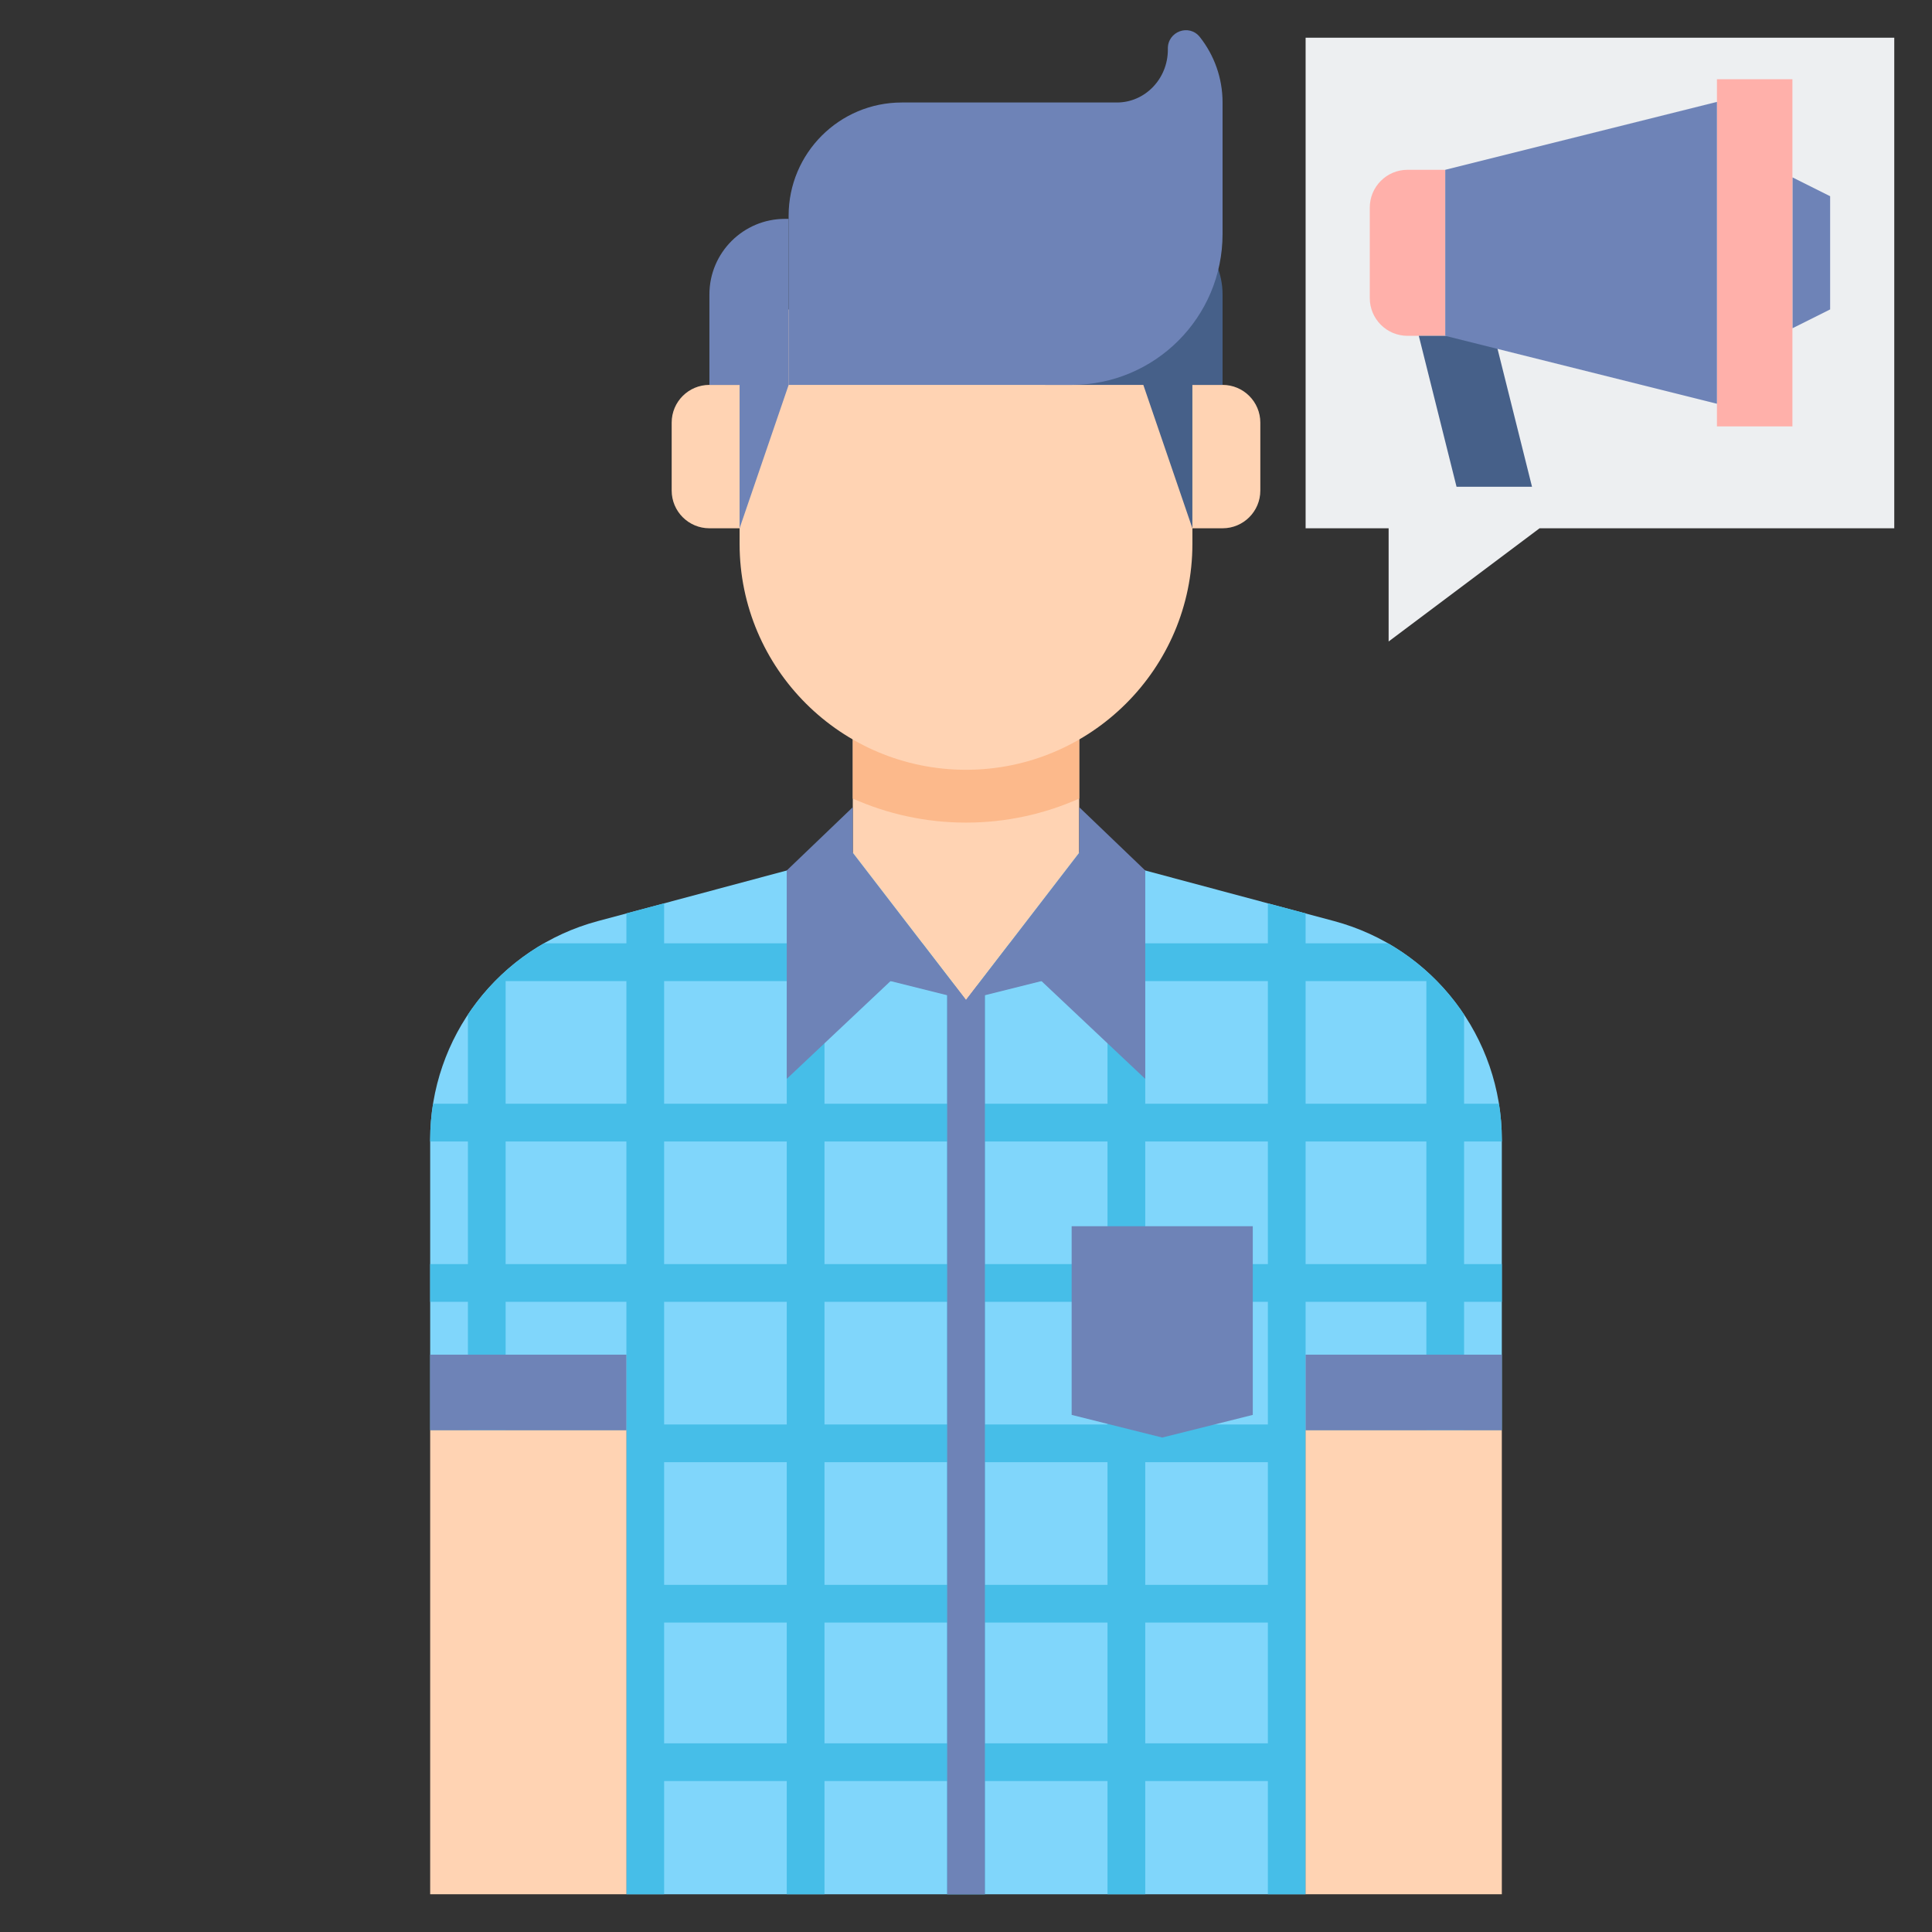<svg width="137" height="137" viewBox="0 0 137 137" fill="none" xmlns="http://www.w3.org/2000/svg">
<rect x="0" y="0" width="137" height="137" fill="#333333" stroke="none"/>
<path d="M94.595 65.312L76.527 60.473H68.5H60.473L42.405 65.312C35.385 67.193 30.504 73.553 30.504 80.82V101.412H44.418V134.324H68.5H92.582V101.412H106.496V80.82C106.496 73.553 101.615 67.193 94.595 65.312Z" fill="#80D6FB"/>
<path d="M106.496 80.942V80.82C106.496 79.954 106.425 79.101 106.291 78.267H103.82V71.95C102.452 69.887 100.613 68.147 98.429 66.894H92.582V64.773L89.906 64.056V66.894H81.21V61.727L78.534 61.01V66.894H69.838V60.473H68.5H67.162V66.894H58.466V61.01L55.79 61.727V66.894H47.094V64.056L44.418 64.773V66.894H38.571C36.387 68.147 34.548 69.887 33.18 71.95V78.267H30.709C30.575 79.101 30.504 79.954 30.504 80.82V80.942H33.18V89.639H30.504V92.314H33.18V101.412H35.855V92.314H44.418V134.324H47.094V126.297H55.79V134.324H58.466V126.297H67.162V134.324H68.5H69.838V126.297H78.534V134.324H81.21V126.297H89.906V134.324H92.582V92.314H101.145V101.412H103.82V92.314H106.496V89.639H103.82V80.942H106.496ZM44.418 89.639H35.855V80.942H44.418V89.639ZM44.418 78.267H35.855V69.57H44.418V78.267ZM55.79 123.621H47.094V115.059H55.79V123.621ZM55.79 112.383H47.094V103.687H55.79V112.383ZM55.79 101.011H47.094V92.314H55.79V101.011ZM55.79 89.639H47.094V80.942H55.79V89.639ZM55.79 78.267H47.094V69.57H55.79V78.267ZM67.162 123.621H58.466V115.059H67.162V123.621ZM67.162 112.383H58.466V103.687H67.162V112.383ZM67.162 101.011H58.466V92.314H67.162V101.011ZM67.162 89.639H58.466V80.942H67.162V89.639ZM67.162 78.267H58.466V69.57H67.162V78.267ZM78.534 123.621H69.838V115.059H78.534V123.621ZM78.534 112.383H69.838V103.687H78.534V112.383ZM78.534 101.011H69.838V92.314H78.534V101.011ZM78.534 89.639H69.838V80.942H78.534V89.639ZM78.534 78.267H69.838V69.57H78.534V78.267ZM89.906 123.621H81.21V115.059H89.906V123.621ZM89.906 112.383H81.21V103.687H89.906V112.383ZM89.906 101.011H81.21V92.314H89.906V101.011ZM89.906 89.639H81.21V80.942H89.906V89.639ZM89.906 78.267H81.21V69.57H89.906V78.267ZM101.145 89.639H92.582V80.942H101.145V89.639ZM101.145 78.267H92.582V69.57H101.145V78.267Z" fill="#46BEE8"/>
<path d="M67.164 69.838H69.84V134.324H67.164V69.838Z" fill="#6E83B7"/>
<path d="M30.504 101.412H44.418V134.324H30.504V101.412Z" fill="#FFD3B3"/>
<path d="M92.582 101.412H106.496V134.324H92.582V101.412Z" fill="#FFD3B3"/>
<path d="M68.5 52.178H76.527V60.473L68.5 70.908L60.473 60.473V52.178H68.5Z" fill="#FFD3B3"/>
<path d="M86.695 27.293H84.555V37.461H86.695C88.173 37.461 89.371 36.263 89.371 34.785V29.969C89.371 28.491 88.173 27.293 86.695 27.293Z" fill="#FFD3B3"/>
<path d="M50.305 27.293H52.445V37.461H50.305C48.827 37.461 47.629 36.263 47.629 34.785V29.969C47.629 28.491 48.827 27.293 50.305 27.293Z" fill="#FFD3B3"/>
<path d="M60.473 56.628C62.928 57.72 65.643 58.332 68.5 58.332C71.357 58.332 74.072 57.72 76.527 56.628V52.178H60.473V56.628Z" fill="#FCB98B"/>
<path d="M84.555 38.56C84.555 47.411 77.351 54.586 68.5 54.586C59.649 54.586 52.445 47.411 52.445 38.56V21.941H84.555V38.56Z" fill="#FFD3B3"/>
<path d="M86.693 27.293H84.553V37.461L81.074 27.293H74.117V15.52H81.332C84.293 15.52 86.693 17.92 86.693 20.881V27.293Z" fill="#466089"/>
<path d="M50.305 27.293H52.445V37.461L55.924 27.293V15.52H55.666C52.705 15.52 50.305 17.92 50.305 20.881V27.293Z" fill="#6E83B7"/>
<path d="M85.085 2.629C84.322 1.663 82.792 2.23 82.813 3.46C82.813 3.481 82.814 3.501 82.814 3.522C82.814 5.591 81.196 7.268 79.201 7.268H63.949C59.516 7.268 55.922 10.862 55.922 15.295V27.293H75.99C81.901 27.293 86.693 22.501 86.693 16.59V7.268C86.693 5.516 86.092 3.905 85.085 2.629Z" fill="#6E83B7"/>
<path d="M92.582 2.676V37.461H98.469V45.488L109.172 37.461H134.324V2.676H92.582Z" fill="#EDEFF1"/>
<path d="M102.484 23.814H99.809C98.331 23.814 97.133 22.616 97.133 21.139V14.717C97.133 13.239 98.331 12.041 99.809 12.041H102.484V23.814Z" fill="#FFB0AA"/>
<path d="M129.777 21.941L127.102 23.279V12.576L129.777 13.914V21.941Z" fill="#6E83B7"/>
<path d="M121.75 5.619H127.102V30.236H121.75V5.619Z" fill="#FFB0AA"/>
<path d="M108.637 34.518H103.285L100.609 23.814H105.961L108.637 34.518Z" fill="#466089"/>
<path d="M102.484 23.814L121.75 28.631V7.225L102.484 12.041V23.814Z" fill="#6E83B7"/>
<path d="M55.789 76.503L63.148 69.57L68.499 70.908L60.472 60.472V57.238L55.789 61.727V76.503Z" fill="#6E83B7"/>
<path d="M81.21 76.504L73.852 69.57L68.5 70.908L76.527 60.473V57.238L81.21 61.727V76.504Z" fill="#6E83B7"/>
<path d="M106.496 101.412H92.582V96.061H106.496V101.412Z" fill="#6E83B7"/>
<path d="M44.418 101.412H30.504V96.061H44.418V101.412Z" fill="#6E83B7"/>
<path d="M88.836 100.332L82.414 101.938L75.992 100.332V86.953H88.836V100.332Z" fill="#6E83B7"/>
</svg>
